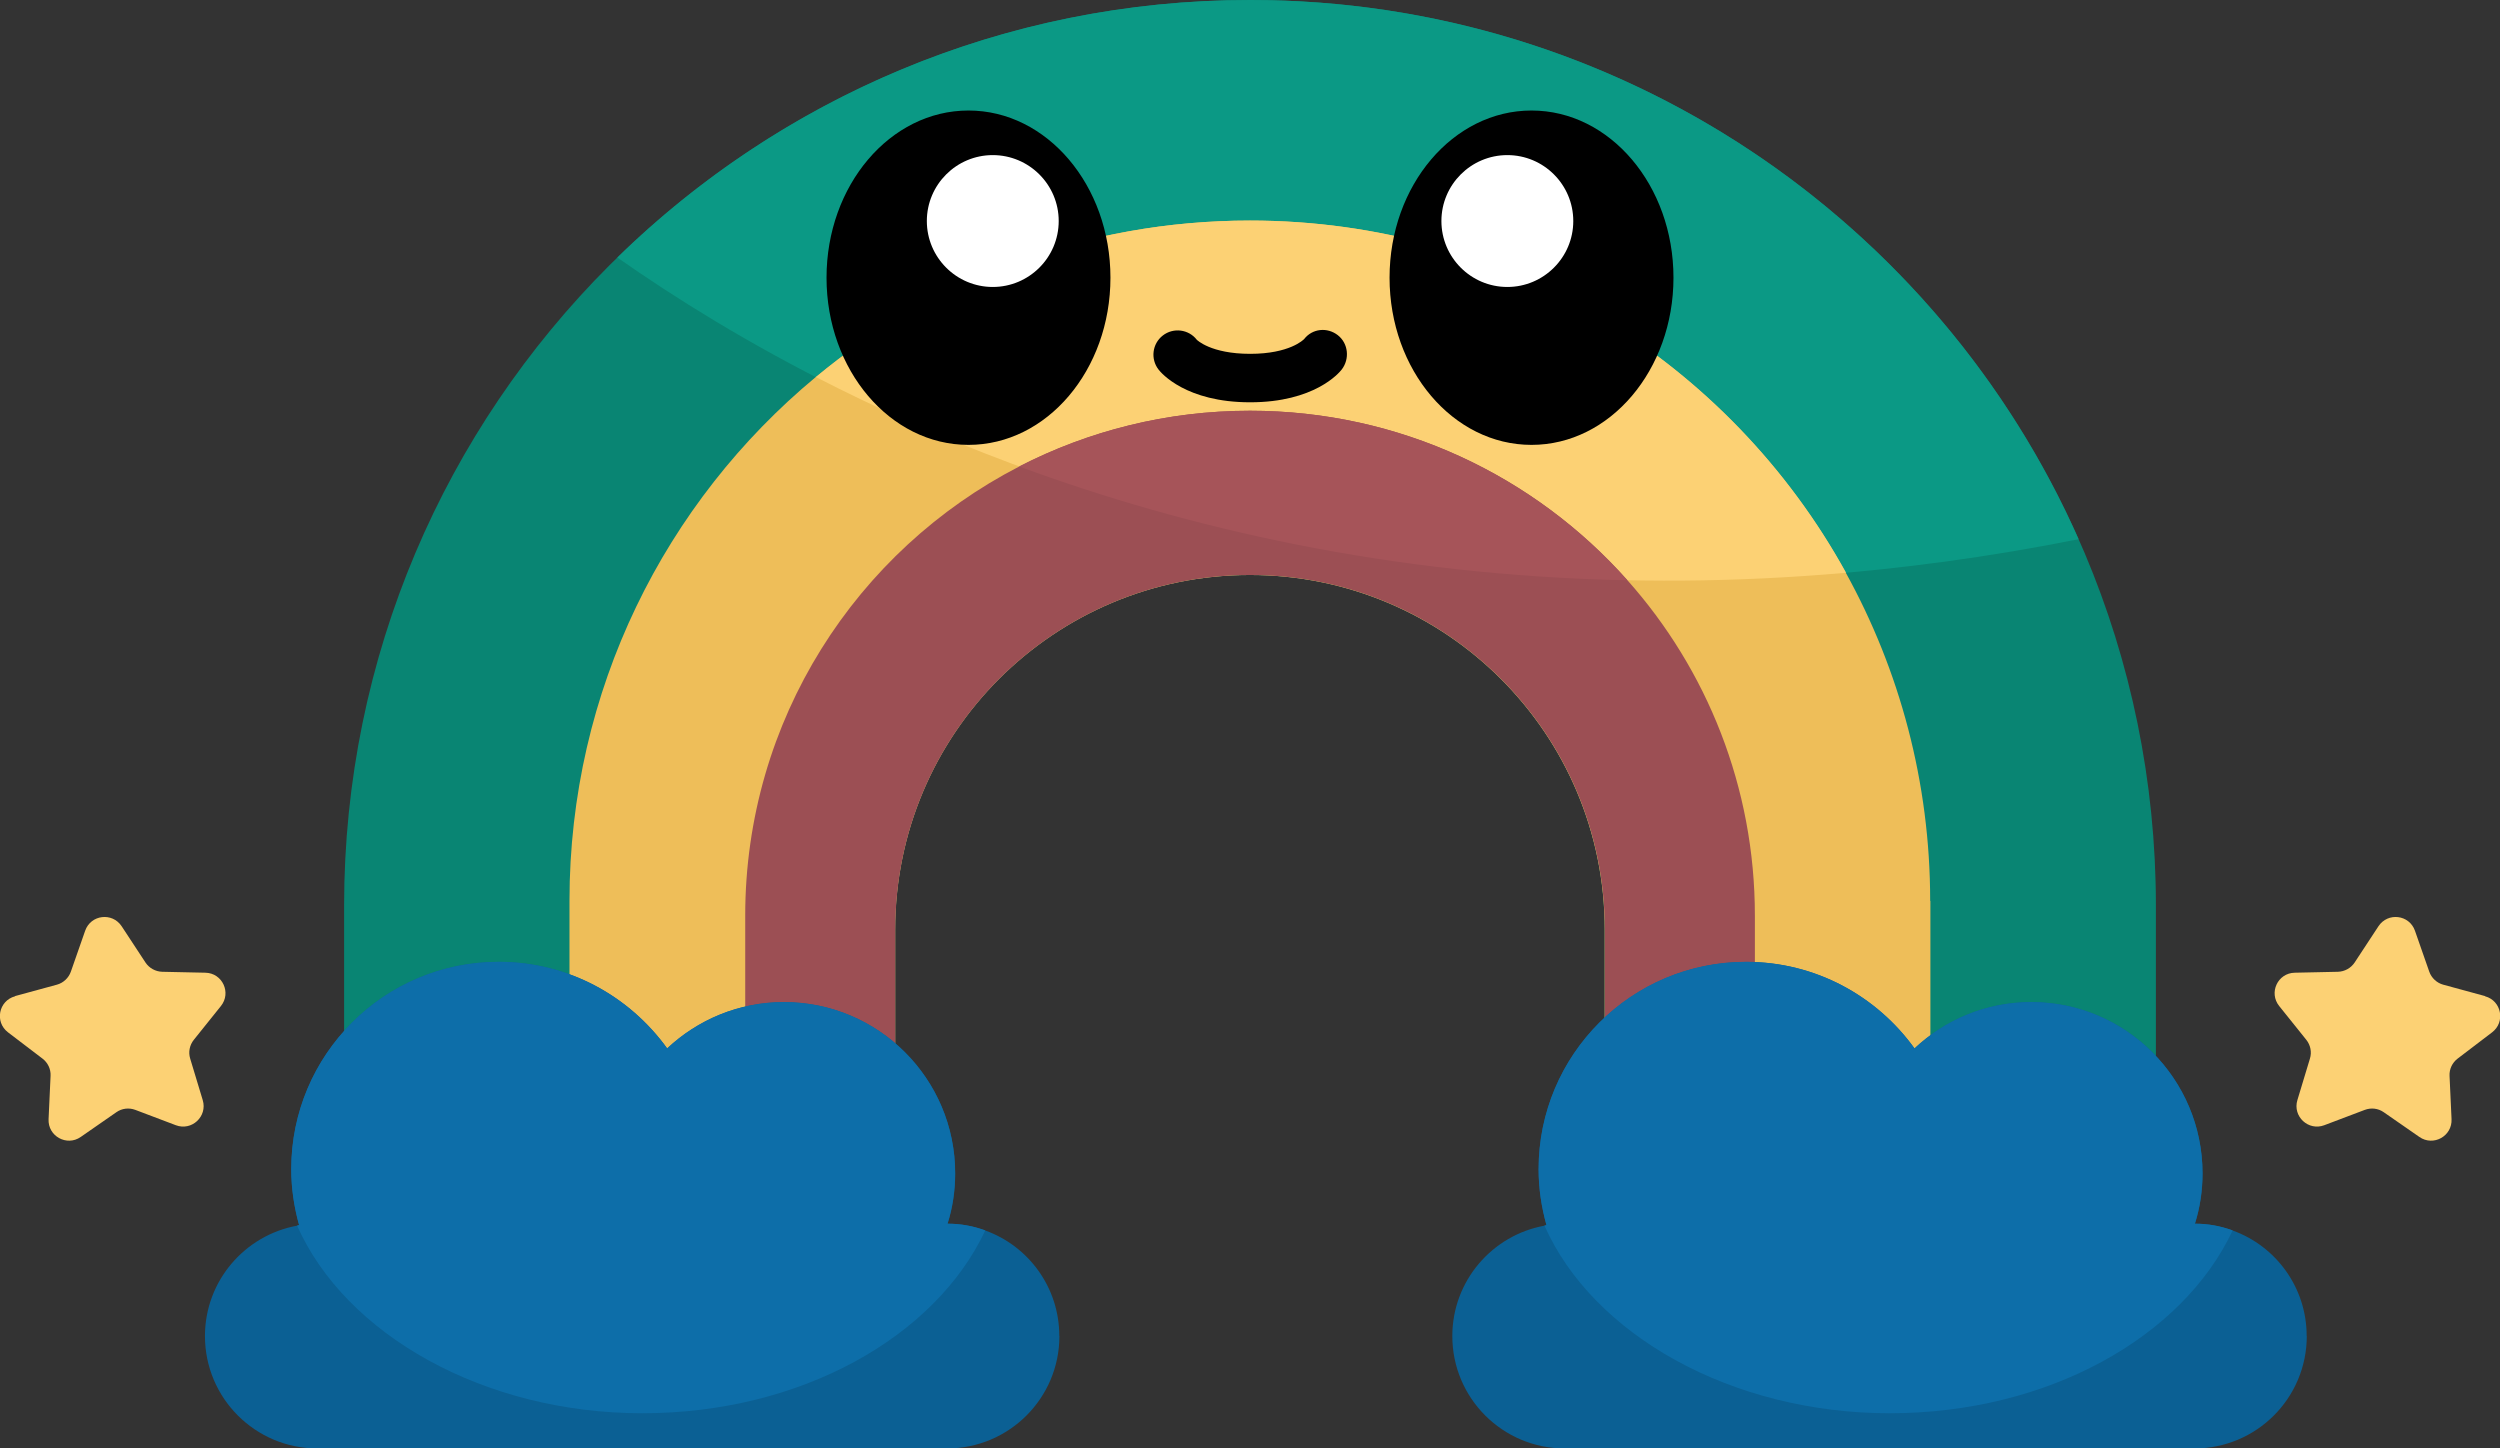 <?xml version="1.0" encoding="UTF-8"?>
<svg xmlns="http://www.w3.org/2000/svg" version="1.1" viewBox="0 0 213.09 123.46">
  <rect x="0" y="0" width="213.09" height="123.46" fill="#333333" stroke="none"/>
  <defs>
    <style>
      .cls-1 {
        fill: #0b6094;
      }

      .cls-2 {
        fill: #fff;
      }

      .cls-3 {
        fill: #fcd174;
      }

      .cls-4 {
        fill: #9c4f54;
      }

      .cls-5 {
        fill: #0d6ea9;
      }

      .cls-6 {
        fill: #a65459;
      }

      .cls-7 {
        fill: #098573;
      }

      .cls-8 {
        fill: #eebe59;
      }

      .cls-9 {
        fill: #0b9985;
      }
    </style>
  </defs>
  <!-- Generator: Adobe Illustrator 28.6.0, SVG Export Plug-In . SVG Version: 1.2.0 Build 709)  -->
  <g>
    <g id="OBJECTS">
      <g>
        <g>
          <g>
            <g>
              <g>
                <path class="cls-7" d="M183.76,77.2v37.64h-46.98v-35.59c0-16.71-13.54-30.24-30.24-30.24s-30.24,13.53-30.24,30.24v35.59H29.33v-37.64C29.33,34.57,63.9,0,106.55,0s77.21,34.57,77.21,77.2Z"/>
                <path class="cls-9" d="M177.17,45.96c-61.77,12.31-105.17-10.4-124.55-24.01C66.53,8.37,85.55,0,106.55,0c31.52,0,58.63,18.89,70.62,45.96Z"/>
              </g>
              <path class="cls-8" d="M164.54,76.79v38.05h-27.76v-35.59c0-16.71-13.54-30.24-30.24-30.24s-30.24,13.53-30.24,30.24v35.59h-27.76v-38.05c0-17.96,8.17-34.02,20.99-44.65,10.04-8.33,22.93-13.34,37-13.34,21.89,0,40.94,12.12,50.8,30.02,4.58,8.3,7.19,17.83,7.19,27.97Z"/>
              <path class="cls-3" d="M157.35,48.82c-38.12,3.36-67.93-6.44-87.8-16.68,10.04-8.33,22.93-13.34,37-13.34,21.89,0,40.94,12.12,50.8,30.02Z"/>
              <path class="cls-4" d="M149.58,78.04v36.8h-12.79v-35.59c0-16.71-13.54-30.24-30.24-30.24s-30.24,13.53-30.24,30.24v35.59h-12.79v-36.8c0-16.67,9.49-31.14,23.36-38.28,5.89-3.03,12.58-4.75,19.67-4.75,12.79,0,24.28,5.58,32.17,14.45,6.76,7.6,10.86,17.62,10.86,28.58Z"/>
              <path class="cls-6" d="M138.71,49.46c-20.21-.41-37.59-4.45-51.84-9.7,5.89-3.03,12.58-4.75,19.67-4.75,12.79,0,24.28,5.58,32.17,14.45Z"/>
            </g>
            <g>
              <path class="cls-1" d="M90.3,113.88c0,5.29-4.29,9.58-9.58,9.58H27.05c-5.29,0-9.58-4.29-9.58-9.58,0-4.7,3.4-8.6,7.86-9.41.06-.01.11-.02.17-.04-.42-1.52-.67-3.11-.67-4.76,0-9.77,7.92-17.68,17.69-17.68,5.92,0,11.14,2.92,14.35,7.38,2.6-2.44,6.1-3.95,9.95-3.95,8.06,0,14.6,6.54,14.6,14.6,0,1.48-.22,2.93-.65,4.29,1.12,0,2.2.2,3.2.57,3.69,1.32,6.32,4.85,6.32,8.99Z"/>
              <path class="cls-5" d="M83.98,104.88c-4.26,9.08-15.73,15.58-29.23,15.58s-25.31-6.7-29.43-16c.06-.01.11-.02.17-.04-.42-1.52-.67-3.11-.67-4.76,0-9.77,7.92-17.68,17.69-17.68,5.92,0,11.14,2.92,14.35,7.38,2.6-2.44,6.1-3.95,9.95-3.95,8.06,0,14.6,6.54,14.6,14.6,0,1.48-.22,2.93-.65,4.29,1.12,0,2.2.2,3.2.57Z"/>
            </g>
            <g>
              <path class="cls-1" d="M196.62,113.88c0,5.29-4.29,9.58-9.58,9.58h-53.67c-5.29,0-9.58-4.29-9.58-9.58,0-4.7,3.4-8.6,7.86-9.41.06-.01.11-.02.17-.04-.42-1.52-.67-3.11-.67-4.76,0-9.77,7.92-17.68,17.69-17.68,5.92,0,11.14,2.92,14.35,7.38,2.6-2.44,6.1-3.95,9.95-3.95,8.06,0,14.6,6.54,14.6,14.6,0,1.48-.22,2.93-.65,4.29,1.12,0,2.2.2,3.2.57,3.69,1.32,6.32,4.85,6.32,8.99Z"/>
              <path class="cls-5" d="M190.3,104.88c-4.26,9.08-15.73,15.58-29.23,15.58s-25.31-6.7-29.43-16c.06-.01.11-.02.17-.04-.42-1.52-.67-3.11-.67-4.76,0-9.77,7.92-17.68,17.69-17.68,5.92,0,11.14,2.92,14.35,7.38,2.6-2.44,6.1-3.95,9.95-3.95,8.06,0,14.6,6.54,14.6,14.6,0,1.48-.22,2.93-.65,4.29,1.12,0,2.2.2,3.2.57Z"/>
            </g>
          </g>
          <path class="cls-3" d="M1.29,84.9l3.56-.97c.55-.15,1-.57,1.19-1.11l1.22-3.49c.48-1.37,2.31-1.59,3.11-.38l2.03,3.09c.32.48.85.77,1.42.79l3.69.08c1.45.03,2.23,1.71,1.32,2.84l-2.31,2.88c-.36.45-.48,1.05-.31,1.6l1.07,3.54c.42,1.39-.94,2.65-2.29,2.14l-3.46-1.31c-.54-.2-1.14-.13-1.61.2l-3.04,2.11c-1.19.83-2.81-.07-2.74-1.52l.17-3.69c.03-.57-.23-1.12-.69-1.47l-2.94-2.24c-1.15-.88-.8-2.69.6-3.07Z"/>
          <path class="cls-3" d="M211.81,84.9l-3.56-.97c-.55-.15-1-.57-1.19-1.11l-1.22-3.49c-.48-1.37-2.31-1.59-3.11-.38l-2.03,3.09c-.32.48-.85.77-1.42.79l-3.69.08c-1.45.03-2.23,1.71-1.32,2.84l2.31,2.88c.36.45.48,1.05.31,1.6l-1.07,3.54c-.42,1.39.94,2.65,2.29,2.14l3.46-1.31c.54-.2,1.14-.13,1.61.2l3.04,2.11c1.19.83,2.81-.07,2.74-1.52l-.17-3.69c-.03-.57.23-1.12.69-1.47l2.94-2.24c1.15-.88.8-2.69-.6-3.07Z"/>
        </g>
        <g>
          <g>
            <g>
              <ellipse cx="82.55" cy="23.67" rx="12.1" ry="14.25"/>
              <path class="cls-2" d="M90.24,18.84c0,3.1-2.52,5.62-5.62,5.62s-5.62-2.52-5.62-5.62,2.52-5.62,5.62-5.62,5.62,2.52,5.62,5.62Z"/>
            </g>
            <g>
              <ellipse cx="130.54" cy="23.67" rx="12.1" ry="14.25"/>
              <path class="cls-2" d="M122.86,18.84c0,3.1,2.52,5.62,5.62,5.62s5.62-2.52,5.62-5.62-2.52-5.62-5.62-5.62-5.62,2.52-5.62,5.62Z"/>
            </g>
          </g>
          <path d="M106.55,34.29c-5.47,0-7.58-2.5-7.8-2.79-.7-.9-.54-2.2.36-2.9.9-.7,2.2-.54,2.9.36h0s1.18,1.2,4.55,1.2,4.55-1.21,4.6-1.26c.7-.9,1.97-1.03,2.87-.33.9.7,1.03,2.03.33,2.93-.22.29-2.33,2.79-7.8,2.79Z"/>
        </g>
      </g>
    </g>
  </g>
</svg>
